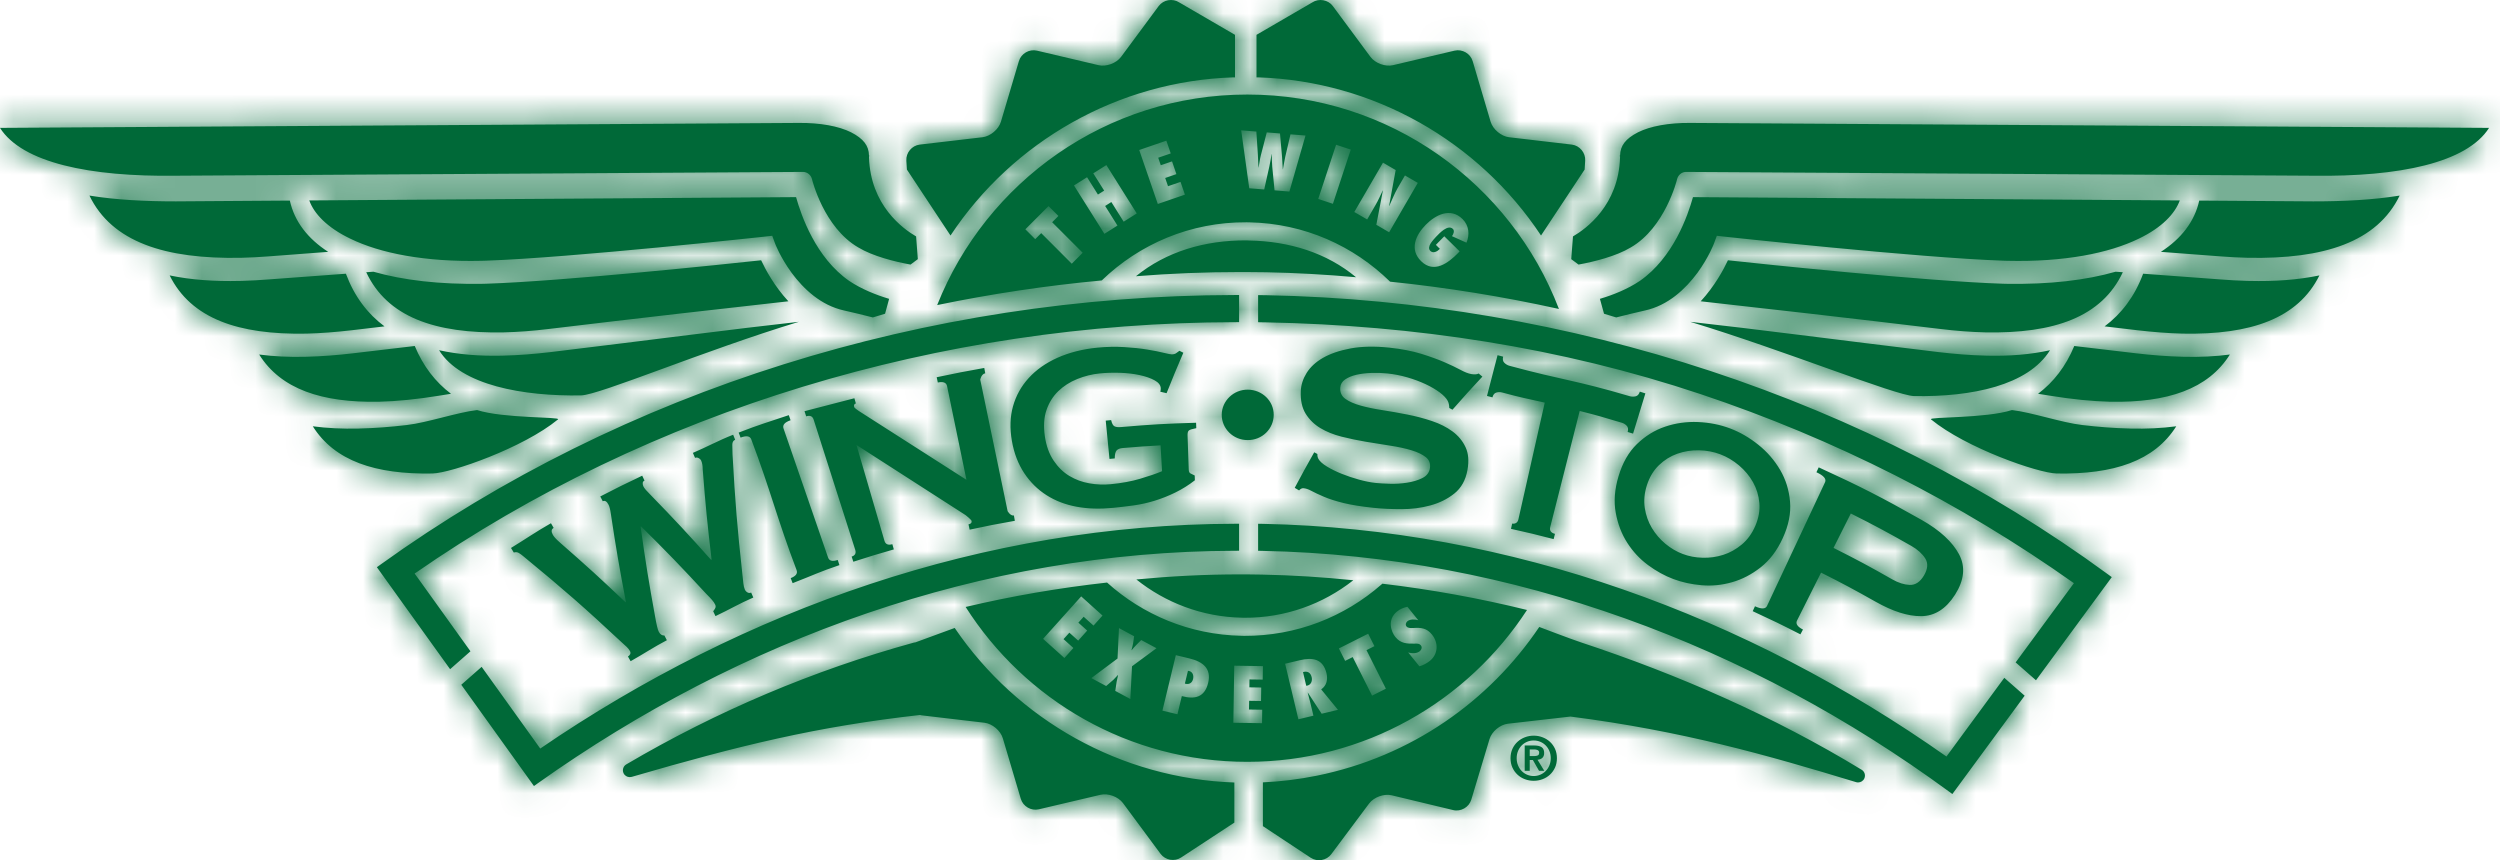 <svg xmlns="http://www.w3.org/2000/svg" xmlns:xlink="http://www.w3.org/1999/xlink" width="93px" height="32px" viewBox="0 0 93 32"><title>WS-Logo</title><desc>Created with Sketch.</desc><defs><path d="M20.089,17.614 C17.962,17.653 16.446,17.147 15.636,15.858 C16.173,15.929 16.743,15.957 17.341,15.943 C17.362,15.943 17.38,15.943 17.402,15.94 C17.954,15.927 18.532,15.882 19.134,15.811 C19.914,15.719 21.002,15.341 21.748,15.254 C22.728,15.571 24.88,15.501 24.759,15.601 C23.462,16.666 20.778,17.598 20.089,17.614 Z M18.094,14.945 C15.967,14.983 14.451,14.478 13.641,13.188 C14.179,13.259 14.749,13.287 15.346,13.273 C15.367,13.273 15.384,13.273 15.407,13.271 C15.959,13.257 16.538,13.213 17.138,13.142 C17.92,13.049 18.683,12.958 19.429,12.871 C19.745,13.631 20.203,14.216 20.777,14.649 C20.625,14.672 20.475,14.697 20.32,14.722 C19.53,14.85 18.783,14.928 18.094,14.945 Z M10.537,6.537 C7.347,6.58 4.823,6.056 4,4.757 L33.722,4.573 C34.506,4.566 35.201,4.692 35.658,4.921 C36.127,5.161 36.32,5.425 36.326,5.783 L36.336,5.783 L36.336,5.817 L36.327,5.817 L36.327,5.838 L36.327,5.846 C36.378,7.64 37.594,8.513 38.079,8.795 C38.096,9.006 38.119,9.334 38.143,9.64 L37.872,9.842 C37.296,9.739 36.466,9.531 35.927,9.204 C34.649,8.467 34.21,6.686 34.21,6.679 C34.173,6.509 34.029,6.394 33.87,6.395 C33.87,6.395 17.486,6.495 10.537,6.537 Z M24.411,12.238 C23.833,12.309 23.276,12.351 22.746,12.364 C20.174,12.415 18.402,11.788 17.624,10.127 C17.714,10.121 17.803,10.113 17.892,10.108 C18.998,10.426 20.357,10.583 21.927,10.559 C21.976,10.559 22.028,10.559 22.088,10.555 C24.997,10.457 31.059,9.82 32.314,9.682 C32.476,10.028 32.805,10.643 33.327,11.208 C30.956,11.473 27.815,11.828 24.411,12.238 Z M25.619,14.709 C23.479,14.747 21.144,14.338 20.333,13.028 C21.053,13.188 21.841,13.251 22.685,13.231 C22.709,13.228 22.736,13.228 22.762,13.228 C23.311,13.215 23.886,13.167 24.481,13.098 C28.316,12.635 31.277,12.241 33.718,11.971 C30.19,13.042 26.309,14.69 25.619,14.709 Z M12.977,9.59 C10.141,9.647 8.16,9.001 7.327,7.275 C8.306,7.436 9.395,7.491 10.541,7.491 C11.723,7.484 13.18,7.472 14.782,7.461 C14.952,8.239 15.447,8.876 16.208,9.369 C15.482,9.424 14.744,9.48 13.985,9.538 C13.641,9.564 13.308,9.583 12.977,9.59 Z M35.406,11.551 C34.531,11.362 33.889,10.741 33.451,10.153 C33.022,9.566 32.828,9.05 32.828,9.045 L32.727,8.771 L32.481,8.799 C32.47,8.799 25.276,9.587 22.081,9.697 C22.025,9.698 21.966,9.699 21.912,9.702 C19.807,9.752 18.138,9.419 17.03,8.878 C16.166,8.464 15.683,7.948 15.505,7.456 C22.557,7.406 31.949,7.344 33.614,7.333 C33.803,8.012 34.345,9.587 35.592,10.451 C36.048,10.755 36.583,10.971 37.075,11.117 L36.924,11.671 C36.772,11.716 36.621,11.761 36.47,11.809 C36.125,11.72 35.758,11.631 35.406,11.551 Z M15.395,12.411 C12.861,12.459 11.106,11.848 10.311,10.245 C11.104,10.411 11.984,10.474 12.919,10.45 C12.946,10.449 12.967,10.449 12.99,10.449 C13.328,10.441 13.677,10.419 14.03,10.392 C15,10.319 15.951,10.248 16.867,10.182 C17.182,11.028 17.673,11.671 18.303,12.141 C17.895,12.19 17.485,12.238 17.069,12.287 C16.489,12.353 15.927,12.399 15.395,12.411 Z M82.969,10.127 C82.191,11.788 80.419,12.415 77.846,12.364 C77.317,12.351 76.759,12.309 76.182,12.238 C72.778,11.828 69.637,11.473 67.266,11.208 C67.787,10.643 68.118,10.028 68.279,9.682 C69.534,9.82 75.596,10.457 78.505,10.555 C78.565,10.559 78.618,10.559 78.665,10.559 C80.236,10.583 81.596,10.426 82.701,10.108 C82.79,10.113 82.879,10.121 82.969,10.127 Z M77.832,13.228 C77.858,13.228 77.884,13.228 77.908,13.231 C78.751,13.251 79.54,13.189 80.26,13.028 C79.449,14.338 77.342,14.772 75.203,14.734 C74.513,14.715 70.404,13.042 66.875,11.971 C69.317,12.241 72.277,12.635 76.112,13.098 C76.706,13.167 77.282,13.215 77.832,13.228 Z M85.088,7.456 C84.909,7.948 84.427,8.464 83.564,8.878 C82.454,9.419 80.787,9.752 78.681,9.702 C78.627,9.699 78.568,9.698 78.512,9.697 C75.317,9.587 68.123,8.799 68.111,8.799 L67.866,8.771 L67.765,9.045 C67.765,9.05 67.57,9.566 67.142,10.154 C66.705,10.741 66.062,11.362 65.188,11.551 C64.836,11.631 64.468,11.72 64.123,11.809 C63.973,11.761 63.822,11.716 63.67,11.671 L63.517,11.117 C64.011,10.971 64.545,10.755 65,10.451 C66.248,9.587 66.79,8.012 66.979,7.333 C68.644,7.344 78.036,7.406 85.088,7.456 Z M85.812,7.461 C87.414,7.472 88.869,7.484 90.052,7.491 C91.197,7.491 92.286,7.436 93.267,7.275 C92.432,9.001 90.453,9.647 87.616,9.59 C87.285,9.583 86.952,9.564 86.607,9.538 C85.848,9.48 85.111,9.424 84.385,9.369 C85.147,8.876 85.641,8.238 85.812,7.461 Z M66.871,4.573 L96.593,4.757 C95.77,6.056 93.246,6.58 90.056,6.537 C83.106,6.495 66.724,6.395 66.724,6.395 C66.564,6.394 66.42,6.509 66.384,6.679 C66.384,6.686 65.944,8.467 64.666,9.204 C64.127,9.53 63.297,9.739 62.721,9.842 L62.45,9.64 C62.474,9.334 62.496,9.006 62.515,8.795 C62.999,8.513 64.215,7.64 64.266,5.846 L64.266,5.837 L64.266,5.817 L64.257,5.817 L64.257,5.783 L64.267,5.783 C64.273,5.425 64.465,5.161 64.935,4.921 C65.392,4.692 66.086,4.566 66.871,4.573 Z M83.252,15.943 C83.849,15.957 84.42,15.929 84.957,15.858 C84.147,17.147 82.631,17.652 80.505,17.614 C79.816,17.598 77.131,16.666 75.834,15.601 C75.713,15.501 77.866,15.571 78.845,15.254 C79.591,15.341 80.679,15.719 81.459,15.811 C82.06,15.882 82.639,15.927 83.191,15.94 C83.213,15.943 83.231,15.943 83.252,15.943 Z M85.248,13.273 C85.844,13.287 86.414,13.259 86.952,13.188 C86.142,14.478 84.625,14.983 82.5,14.945 C81.811,14.928 81.063,14.85 80.273,14.722 C80.118,14.697 79.968,14.672 79.816,14.649 C80.39,14.215 80.848,13.632 81.163,12.871 C81.91,12.958 82.674,13.049 83.454,13.142 C84.055,13.213 84.633,13.257 85.185,13.271 C85.207,13.273 85.226,13.273 85.248,13.273 Z M87.674,10.45 C88.61,10.474 89.488,10.411 90.282,10.245 C89.488,11.848 87.732,12.459 85.198,12.411 C84.666,12.399 84.104,12.353 83.524,12.287 C83.108,12.238 82.698,12.19 82.291,12.141 C82.92,11.671 83.41,11.028 83.725,10.182 C84.642,10.248 85.592,10.319 86.563,10.392 C86.916,10.419 87.264,10.441 87.603,10.449 C87.626,10.449 87.646,10.449 87.674,10.45 Z M61.326,8.761 C59.005,5.251 55.084,3.014 50.805,2.878 L50.742,2.878 L50.742,1.296 L52.817,0.09 C53.063,-0.071 53.407,-0.01 53.582,0.226 L54.982,2.117 C55.158,2.353 55.535,2.492 55.821,2.424 L58.111,1.884 C58.396,1.817 58.699,1.992 58.783,2.274 L59.451,4.529 C59.536,4.811 59.843,5.069 60.135,5.105 L62.471,5.379 C62.763,5.414 62.987,5.682 62.969,5.976 L62.948,6.308 L61.326,8.761 Z M39.359,8.761 L37.737,6.308 L37.716,5.976 C37.698,5.682 37.922,5.414 38.214,5.379 L40.551,5.105 C40.843,5.069 41.15,4.811 41.234,4.529 L41.903,2.274 C41.986,1.992 42.289,1.817 42.574,1.884 L44.864,2.424 C45.151,2.492 45.527,2.353 45.703,2.117 L47.103,0.226 C47.278,-0.01 47.622,-0.071 47.867,0.09 L49.942,1.296 L49.942,2.878 L49.88,2.878 C45.602,3.014 41.681,5.251 39.359,8.761 Z M54.445,10.313 C53.333,10.214 52.217,10.15 51.1,10.128 C50.866,10.124 50.643,10.121 50.422,10.121 L50.136,10.12 C48.839,10.12 47.545,10.173 46.256,10.276 C47.378,9.363 48.81,8.934 50.372,8.942 C50.402,8.943 50.433,8.946 50.458,8.946 C51.974,8.974 53.359,9.41 54.445,10.313 Z M38.863,11.349 C40.686,6.762 45.162,3.517 50.4,3.517 C55.691,3.517 60.206,6.829 61.992,11.493 C59.922,11.034 57.823,10.696 55.711,10.478 C54.358,9.148 52.52,8.313 50.481,8.271 C50.443,8.271 50.405,8.269 50.373,8.269 C48.28,8.256 46.38,9.084 44.986,10.432 C42.926,10.625 40.881,10.93 38.863,11.349 Z M43.006,7.667 L42.143,8.53 L42.51,8.897 L42.733,8.673 L43.87,9.81 L44.276,9.403 L43.14,8.267 L43.373,8.033 L43.006,7.667 Z M44.438,6.593 L43.952,6.899 L45.083,8.698 L45.57,8.392 L45.111,7.662 L45.342,7.516 L45.801,8.247 L46.288,7.94 L45.157,6.141 L44.67,6.448 L45.075,7.091 L44.843,7.237 L44.438,6.593 Z M47.388,5.233 L46.379,5.58 L47.07,7.588 L48.079,7.241 L47.916,6.767 L47.45,6.927 L47.345,6.621 L47.762,6.477 L47.6,6.003 L47.181,6.147 L47.085,5.867 L47.552,5.707 L47.388,5.233 Z M50.736,4.894 L50.172,4.848 L50.472,7.004 L51.028,7.049 L51.218,6.199 C51.258,6.03 51.276,5.882 51.301,5.737 L51.307,5.737 C51.315,5.885 51.311,6.035 51.328,6.208 L51.413,7.08 L51.966,7.126 L52.565,5.042 L52.006,4.997 L51.81,5.84 C51.772,6.004 51.753,6.167 51.725,6.297 L51.72,6.297 C51.71,6.141 51.705,5.987 51.692,5.831 L51.616,4.965 L51.124,4.925 L50.906,5.767 C50.865,5.922 50.85,6.076 50.82,6.232 L50.815,6.232 C50.807,6.073 50.804,5.917 50.793,5.758 L50.736,4.894 Z M53.703,5.385 L53.038,7.401 L53.584,7.582 L54.249,5.565 L53.703,5.385 Z M55.447,6.051 L54.38,7.887 L54.858,8.164 L55.17,7.626 C55.271,7.454 55.348,7.271 55.436,7.09 L55.443,7.088 L55.199,8.363 L55.676,8.64 L56.742,6.803 L56.265,6.527 L55.994,6.994 C55.871,7.206 55.785,7.436 55.682,7.659 L55.674,7.661 L55.919,6.326 L55.447,6.051 Z M58.404,8.147 C57.96,7.71 57.408,7.986 57.039,8.361 C56.662,8.745 56.421,9.279 56.867,9.717 C57.341,10.183 57.869,9.79 58.237,9.417 L58.298,9.35 L57.728,8.79 L57.414,9.109 L57.564,9.257 C57.48,9.347 57.319,9.442 57.21,9.336 C57.052,9.179 57.321,8.923 57.421,8.808 C57.534,8.694 57.859,8.33 58.048,8.516 C58.12,8.587 58.067,8.721 58.013,8.785 L58.553,9.028 C58.68,8.722 58.648,8.387 58.404,8.147 Z M19.425,21.336 L21.501,24.228 L20.744,24.894 L18.02,21.1 L18.159,21 C27.221,14.482 38.501,10.998 49.922,10.975 L50.094,10.975 L50.094,11.984 L49.922,11.985 C39.01,12.007 28.187,15.249 19.425,21.336 Z M50.094,20.488 L49.922,20.489 C40.53,20.512 31.567,23.76 24.002,29.141 L23.863,29.24 L21.16,25.473 L21.917,24.807 L24.097,27.846 C31.695,22.653 40.621,19.505 49.922,19.484 L50.094,19.483 L50.094,20.488 Z M51.118,10.982 L50.802,10.978 L50.802,11.986 L50.969,11.99 L51.108,11.992 C56.617,12.1 62.054,12.92 67.267,14.663 C72.253,16.331 76.922,18.696 81.149,21.694 L78.982,24.642 L79.738,25.306 L82.558,21.469 L82.42,21.368 C73.475,14.815 62.359,11.204 51.118,10.982 Z M76.408,28.143 L78.56,25.215 L79.317,25.88 L76.628,29.538 L76.49,29.437 C69.112,24.028 60.287,20.678 50.97,20.493 L50.802,20.489 L50.802,19.484 L50.977,19.487 C60.204,19.67 68.994,22.92 76.408,28.143 Z M24.596,19.639 C24.507,19.69 24.498,19.776 24.568,19.899 C24.587,19.931 24.614,19.968 24.649,20.008 C24.683,20.048 24.748,20.11 24.842,20.194 C25.834,21.061 26.32,21.503 27.269,22.404 C27.275,22.4 27.279,22.399 27.285,22.395 C27.037,21.094 26.923,20.439 26.725,19.122 C26.71,19.02 26.696,18.945 26.682,18.898 C26.67,18.85 26.655,18.809 26.638,18.776 C26.573,18.65 26.501,18.607 26.423,18.647 C26.386,18.575 26.367,18.54 26.33,18.468 C26.95,18.148 27.262,17.993 27.89,17.696 C27.924,17.768 27.942,17.805 27.976,17.878 C27.933,17.898 27.911,17.929 27.909,17.972 C27.907,18.014 27.916,18.056 27.935,18.096 C27.968,18.164 28.052,18.263 28.189,18.397 C29.118,19.353 29.571,19.84 30.453,20.827 C30.46,20.824 30.464,20.822 30.471,20.819 C30.312,19.477 30.246,18.802 30.14,17.447 C30.139,17.326 30.122,17.224 30.087,17.142 C30.07,17.1 30.037,17.067 29.99,17.042 C29.943,17.017 29.899,17.014 29.856,17.033 C29.824,16.959 29.808,16.922 29.776,16.847 C30.327,16.613 30.717,16.389 31.273,16.172 C31.302,16.246 31.318,16.284 31.348,16.359 C31.279,16.386 31.243,16.448 31.242,16.545 C31.241,16.642 31.244,16.761 31.25,16.903 C31.35,18.704 31.424,19.6 31.618,21.38 C31.632,21.503 31.644,21.611 31.654,21.705 C31.665,21.797 31.682,21.872 31.706,21.926 C31.726,21.974 31.758,22.011 31.803,22.036 C31.847,22.062 31.893,22.064 31.943,22.043 C31.975,22.117 31.992,22.153 32.023,22.228 C31.503,22.452 31.131,22.679 30.616,22.919 C30.582,22.846 30.564,22.81 30.53,22.737 C30.556,22.708 30.581,22.672 30.604,22.629 C30.627,22.585 30.628,22.54 30.605,22.492 C30.581,22.438 30.542,22.382 30.492,22.323 C30.441,22.264 30.366,22.184 30.265,22.083 C29.324,21.065 28.84,20.564 27.848,19.582 C27.841,19.585 27.838,19.587 27.83,19.59 C28.02,20.94 28.128,21.612 28.371,22.945 C28.424,23.246 28.469,23.429 28.504,23.495 C28.56,23.601 28.629,23.648 28.713,23.637 C28.75,23.709 28.77,23.744 28.807,23.816 C28.311,24.076 27.95,24.321 27.459,24.597 C27.42,24.527 27.399,24.492 27.36,24.422 C27.392,24.403 27.419,24.376 27.44,24.339 C27.461,24.302 27.458,24.261 27.432,24.215 C27.403,24.163 27.363,24.112 27.312,24.064 C27.26,24.017 27.205,23.966 27.147,23.913 C25.727,22.589 24.993,21.946 23.478,20.701 C23.412,20.645 23.353,20.601 23.297,20.569 C23.242,20.537 23.18,20.533 23.114,20.555 C23.072,20.487 23.052,20.452 23.009,20.384 C23.555,20.05 23.943,19.778 24.496,19.464 C24.536,19.534 24.556,19.568 24.596,19.639 Z M33.414,21.506 C33.607,21.431 33.68,21.333 33.633,21.207 C32.912,19.306 32.666,18.245 31.947,16.344 C31.899,16.219 31.766,16.197 31.55,16.28 C31.521,16.205 31.506,16.168 31.477,16.093 C32.309,15.771 32.502,15.728 33.344,15.443 C33.37,15.52 33.383,15.558 33.409,15.634 C33.19,15.708 33.103,15.81 33.146,15.937 C33.809,17.858 34.142,18.819 34.804,20.74 C34.848,20.867 34.967,20.896 35.163,20.83 C35.188,20.907 35.201,20.945 35.227,21.022 C34.482,21.273 34.223,21.409 33.486,21.694 C33.457,21.619 33.443,21.582 33.414,21.506 Z M35.682,20.705 C35.811,20.664 35.855,20.58 35.814,20.451 C35.196,18.515 34.887,17.547 34.268,15.611 C34.227,15.483 34.135,15.442 33.99,15.489 C33.966,15.412 33.928,15.296 33.928,15.296 L35.783,14.815 C35.783,14.815 35.816,14.931 35.838,15.008 C35.776,15.026 35.755,15.071 35.776,15.143 C35.792,15.2 36.091,15.38 36.091,15.38 L39.952,17.849 C39.952,17.849 39.519,15.758 39.231,14.364 C39.204,14.232 39.089,14.187 38.887,14.23 C38.871,14.151 38.862,14.112 38.845,14.033 C39.551,13.883 39.905,13.814 40.615,13.688 C40.63,13.768 40.637,13.808 40.651,13.887 C40.503,13.913 40.465,14.125 40.465,14.125 L41.483,19.013 C41.483,19.013 41.585,19.199 41.717,19.175 C41.731,19.255 41.738,19.295 41.752,19.374 C41.077,19.493 40.741,19.559 40.07,19.704 C40.053,19.624 40.045,19.585 40.028,19.506 C40.118,19.487 40.157,19.445 40.143,19.379 C40.132,19.328 39.921,19.163 39.921,19.163 L35.86,16.552 C35.86,16.552 36.485,18.692 36.902,20.119 C36.94,20.248 37.038,20.289 37.195,20.244 C37.217,20.322 37.228,20.36 37.25,20.438 C36.646,20.611 36.344,20.703 35.744,20.897 C35.719,20.82 35.707,20.782 35.682,20.705 Z M47.397,14.627 C47.305,14.605 47.257,14.594 47.164,14.572 C47.176,14.527 47.182,14.482 47.18,14.437 C47.173,14.325 47.097,14.228 46.949,14.147 C46.801,14.066 46.615,14.001 46.39,13.953 C46.164,13.905 45.92,13.876 45.658,13.868 C45.395,13.86 45.147,13.868 44.915,13.891 C44.627,13.92 44.346,13.989 44.073,14.1 C43.799,14.21 43.564,14.362 43.366,14.553 C43.169,14.745 43.023,14.979 42.928,15.257 C42.833,15.534 42.813,15.858 42.868,16.227 C42.921,16.589 43.03,16.891 43.195,17.135 C43.359,17.379 43.554,17.569 43.78,17.705 C44.006,17.841 44.253,17.933 44.523,17.98 C44.792,18.028 45.057,18.038 45.321,18.012 C45.728,17.972 46.09,17.906 46.41,17.811 C46.73,17.717 47.003,17.623 47.229,17.528 C47.207,17.143 47.196,16.951 47.173,16.567 C46.61,16.599 46.328,16.619 45.765,16.667 C45.663,16.676 45.588,16.705 45.541,16.754 C45.494,16.804 45.47,16.904 45.469,17.053 C45.391,17.061 45.352,17.064 45.273,17.072 C45.217,16.502 45.189,16.217 45.133,15.647 C45.214,15.639 45.254,15.635 45.335,15.628 C45.363,15.753 45.403,15.83 45.458,15.858 C45.513,15.887 45.593,15.896 45.698,15.887 C46.816,15.79 47.375,15.758 48.495,15.726 C48.498,15.807 48.5,15.848 48.502,15.928 C48.354,15.955 48.261,15.984 48.225,16.015 C48.189,16.047 48.173,16.11 48.177,16.207 C48.194,16.713 48.204,16.965 48.221,17.471 C48.224,17.546 48.247,17.594 48.291,17.614 C48.335,17.635 48.385,17.66 48.443,17.688 C48.445,17.76 48.446,17.795 48.449,17.866 C48.219,18.046 47.977,18.196 47.725,18.32 C47.471,18.444 47.217,18.546 46.957,18.626 C46.698,18.706 46.438,18.764 46.177,18.801 C45.915,18.837 45.66,18.867 45.409,18.892 C44.919,18.94 44.468,18.928 44.049,18.85 C43.629,18.772 43.257,18.629 42.928,18.419 C42.599,18.208 42.323,17.936 42.1,17.599 C41.877,17.261 41.722,16.863 41.642,16.399 C41.562,15.936 41.574,15.507 41.684,15.115 C41.794,14.722 41.987,14.371 42.266,14.065 C42.544,13.759 42.901,13.505 43.335,13.31 C43.77,13.115 44.265,12.988 44.82,12.933 C45.168,12.899 45.502,12.892 45.822,12.912 C46.142,12.931 46.427,12.962 46.675,13.003 C46.923,13.043 47.129,13.084 47.292,13.125 C47.457,13.165 47.557,13.185 47.597,13.183 C47.668,13.18 47.722,13.163 47.761,13.132 C47.799,13.101 47.837,13.073 47.875,13.049 C47.934,13.078 47.962,13.093 48.02,13.122 C47.763,13.722 47.638,14.023 47.397,14.627 Z M52.889,16.826 C52.936,16.851 52.96,16.864 53.007,16.889 C53.003,16.956 53.016,17.017 53.045,17.071 C53.096,17.163 53.201,17.257 53.36,17.354 C53.518,17.451 53.701,17.54 53.907,17.624 C54.113,17.707 54.329,17.78 54.555,17.842 C54.781,17.904 54.985,17.945 55.168,17.965 C55.302,17.979 55.476,17.989 55.692,17.996 C55.908,18.003 56.123,17.99 56.337,17.957 C56.55,17.925 56.74,17.869 56.906,17.787 C57.072,17.706 57.169,17.58 57.194,17.411 C57.219,17.241 57.167,17.105 57.037,17.004 C56.907,16.902 56.729,16.816 56.502,16.749 C56.275,16.681 56.013,16.624 55.717,16.579 C55.42,16.533 55.119,16.485 54.809,16.433 C54.501,16.381 54.199,16.317 53.904,16.243 C53.608,16.168 53.347,16.062 53.119,15.926 C52.891,15.789 52.708,15.611 52.572,15.392 C52.436,15.173 52.374,14.892 52.389,14.549 C52.399,14.319 52.471,14.093 52.606,13.875 C52.741,13.658 52.943,13.469 53.214,13.313 C53.486,13.157 53.828,13.039 54.24,12.962 C54.651,12.886 55.133,12.874 55.678,12.932 C56.143,12.981 56.542,13.06 56.875,13.163 C57.209,13.267 57.495,13.371 57.733,13.474 C57.972,13.578 58.169,13.672 58.329,13.758 C58.488,13.844 58.623,13.897 58.735,13.916 C58.856,13.936 58.946,13.929 59.005,13.894 C59.062,13.94 59.089,13.964 59.145,14.01 C58.691,14.498 58.467,14.744 58.032,15.241 C57.984,15.215 57.961,15.203 57.913,15.177 C57.912,15.071 57.892,14.981 57.852,14.907 C57.798,14.808 57.699,14.704 57.554,14.596 C57.408,14.488 57.234,14.386 57.03,14.29 C56.825,14.194 56.6,14.11 56.356,14.039 C56.112,13.968 55.863,13.92 55.613,13.893 C55.424,13.873 55.226,13.866 55.021,13.873 C54.816,13.88 54.629,13.903 54.462,13.941 C54.294,13.979 54.154,14.038 54.04,14.115 C53.926,14.192 53.866,14.294 53.857,14.421 C53.844,14.599 53.908,14.739 54.049,14.839 C54.189,14.94 54.379,15.022 54.614,15.088 C54.85,15.154 55.12,15.21 55.425,15.257 C55.729,15.304 56.038,15.359 56.353,15.421 C56.668,15.483 56.974,15.563 57.269,15.663 C57.565,15.762 57.821,15.892 58.037,16.052 C58.252,16.212 58.413,16.408 58.52,16.639 C58.627,16.869 58.649,17.15 58.59,17.481 C58.522,17.863 58.357,18.155 58.1,18.36 C57.842,18.566 57.542,18.713 57.202,18.804 C56.861,18.896 56.505,18.941 56.13,18.941 C55.756,18.941 55.411,18.925 55.093,18.891 C54.651,18.844 54.281,18.786 53.986,18.714 C53.69,18.641 53.444,18.563 53.25,18.479 C53.055,18.396 52.9,18.323 52.785,18.261 C52.671,18.199 52.569,18.166 52.483,18.161 C52.428,18.159 52.376,18.186 52.326,18.244 C52.262,18.205 52.228,18.185 52.164,18.147 C52.446,17.616 52.591,17.352 52.889,16.826 Z M51.382,15.434 C51.38,15.953 50.951,16.377 50.41,16.371 C49.879,16.372 49.447,15.948 49.448,15.428 C49.451,14.911 49.891,14.49 50.418,14.495 C50.951,14.498 51.385,14.915 51.382,15.434 Z M61.668,19.606 C61.635,19.736 61.694,19.82 61.845,19.859 C61.825,19.937 61.815,19.977 61.795,20.055 C61.163,19.891 60.846,19.814 60.209,19.673 C60.227,19.595 60.235,19.555 60.253,19.476 C60.301,19.487 60.347,19.481 60.393,19.457 C60.438,19.433 60.469,19.387 60.484,19.322 C60.876,17.584 61.073,16.715 61.465,14.977 C60.711,14.806 60.626,14.802 59.881,14.601 C59.813,14.582 59.742,14.582 59.669,14.602 C59.595,14.621 59.545,14.681 59.519,14.782 C59.437,14.76 59.397,14.75 59.316,14.729 C59.473,14.122 59.552,13.819 59.709,13.212 C59.793,13.234 59.834,13.245 59.918,13.267 C59.891,13.368 59.908,13.445 59.964,13.498 C60.018,13.551 60.081,13.588 60.15,13.607 C62.196,14.16 62.579,14.134 64.624,14.738 C64.693,14.758 64.765,14.76 64.842,14.744 C64.918,14.728 64.97,14.67 65.001,14.569 C65.083,14.595 65.125,14.608 65.208,14.634 C65.024,15.233 64.933,15.532 64.75,16.131 C64.669,16.107 64.629,16.094 64.548,16.069 C64.578,15.97 64.565,15.892 64.513,15.837 C64.46,15.783 64.399,15.745 64.331,15.726 C63.587,15.505 63.516,15.479 62.765,15.288 C62.326,17.016 62.106,17.879 61.668,19.606 Z M68.356,15.936 C68.725,16.075 69.077,16.278 69.409,16.545 C69.742,16.812 70.013,17.126 70.222,17.483 C70.432,17.841 70.553,18.236 70.59,18.665 C70.627,19.095 70.536,19.543 70.322,20.012 C70.109,20.481 69.831,20.844 69.496,21.106 C69.161,21.369 68.806,21.553 68.431,21.659 C68.055,21.766 67.681,21.803 67.302,21.771 C66.924,21.739 66.574,21.663 66.248,21.54 C65.923,21.418 65.61,21.245 65.306,21.02 C65.001,20.795 64.745,20.52 64.535,20.193 C64.325,19.866 64.182,19.494 64.106,19.077 C64.03,18.659 64.062,18.203 64.211,17.711 C64.359,17.217 64.585,16.819 64.893,16.52 C65.202,16.221 65.552,16.003 65.942,15.872 C66.333,15.739 66.742,15.682 67.166,15.7 C67.591,15.718 67.988,15.797 68.356,15.936 Z M67.994,16.9 C67.744,16.805 67.478,16.756 67.199,16.751 C66.918,16.746 66.649,16.789 66.395,16.879 C66.141,16.969 65.914,17.111 65.713,17.304 C65.513,17.497 65.365,17.744 65.267,18.042 C65.17,18.34 65.145,18.625 65.186,18.898 C65.228,19.171 65.316,19.419 65.45,19.642 C65.584,19.866 65.751,20.06 65.952,20.228 C66.153,20.395 66.368,20.522 66.599,20.608 C66.828,20.695 67.073,20.741 67.336,20.748 C67.598,20.756 67.854,20.72 68.103,20.641 C68.352,20.561 68.582,20.434 68.794,20.257 C69.007,20.079 69.175,19.848 69.299,19.56 C69.422,19.271 69.473,18.989 69.448,18.711 C69.424,18.433 69.345,18.175 69.213,17.939 C69.08,17.703 68.906,17.494 68.691,17.313 C68.476,17.132 68.244,16.994 67.994,16.9 Z M69.201,22.736 C69.234,22.663 69.252,22.626 69.285,22.553 C69.527,22.664 69.677,22.66 69.734,22.539 C70.597,20.699 71.029,19.779 71.892,17.939 C71.949,17.817 71.842,17.692 71.571,17.568 C71.604,17.495 71.622,17.458 71.656,17.385 C73.211,18.099 73.978,18.489 75.483,19.34 C76.168,19.727 76.633,20.162 76.878,20.622 C77.122,21.083 77.068,21.583 76.73,22.119 C76.391,22.655 75.968,22.917 75.467,22.921 C74.966,22.925 74.405,22.741 73.767,22.381 C72.966,21.929 72.561,21.712 71.744,21.302 C71.387,22.014 71.208,22.37 70.85,23.082 C70.789,23.202 70.863,23.313 71.07,23.419 C71.033,23.49 71.012,23.526 70.975,23.598 C70.271,23.237 69.916,23.065 69.201,22.736 Z M74.395,21.554 C74.619,21.681 74.833,21.749 75.04,21.759 C75.249,21.768 75.426,21.652 75.571,21.409 C75.715,21.165 75.732,20.953 75.619,20.774 C75.505,20.595 75.332,20.439 75.102,20.308 C74.211,19.801 73.761,19.56 72.85,19.102 C72.593,19.614 72.464,19.87 72.207,20.382 C73.091,20.827 73.529,21.061 74.395,21.554 Z M39.515,23.36 C41.841,26.787 45.705,28.964 49.918,29.109 L49.918,30.603 C49.914,30.606 49.909,30.606 49.905,30.609 L47.938,31.899 C47.693,32.061 47.348,32 47.173,31.763 L45.774,29.873 C45.598,29.637 45.222,29.499 44.935,29.567 L42.645,30.106 C42.359,30.174 42.057,29.998 41.974,29.717 L41.304,27.461 C41.221,27.18 40.913,26.921 40.622,26.886 L38.285,26.611 C38.265,26.608 38.245,26.602 38.226,26.597 C34.381,27.029 31.516,27.73 27.498,28.9 C27.475,28.906 27.451,28.909 27.427,28.909 C27.327,28.909 27.234,28.851 27.193,28.756 C27.142,28.638 27.187,28.5 27.298,28.435 C30.656,26.459 34.256,24.934 37.998,23.904 C38.016,23.899 38.034,23.897 38.053,23.896 L39.515,23.36 Z M73.253,28.635 C73.363,28.701 73.406,28.839 73.354,28.956 C73.312,29.05 73.219,29.107 73.121,29.107 C73.096,29.107 73.07,29.104 73.047,29.096 C69.711,28.08 66.581,27.19 62.421,26.656 L60.095,26.922 C59.803,26.956 59.495,27.212 59.41,27.494 L58.732,29.747 C58.647,30.029 58.344,30.204 58.059,30.135 L55.771,29.585 C55.485,29.517 55.108,29.654 54.931,29.89 L53.524,31.775 C53.349,32.011 53.004,32.071 52.759,31.909 L50.98,30.732 L50.98,29.104 C51.644,29.073 52.314,28.992 52.985,28.856 C56.503,28.142 59.403,26.082 61.261,23.323 C61.261,23.323 62.423,23.768 62.817,23.898 C66.435,25.095 69.985,26.647 73.253,28.635 Z M50.291,22.98 C50.261,22.979 50.228,22.978 50.199,22.978 C48.714,22.949 47.354,22.419 46.272,21.556 C47.548,21.433 48.836,21.367 50.134,21.367 L50.36,21.367 C50.556,21.367 50.749,21.371 50.94,21.375 C52.082,21.397 53.214,21.468 54.336,21.585 L54.333,21.597 C54.332,21.596 54.331,21.596 54.329,21.596 C53.217,22.468 51.814,22.988 50.291,22.98 Z M55.422,21.713 C57.246,21.93 59.043,22.255 60.805,22.691 C58.59,26.091 54.759,28.34 50.4,28.34 C45.992,28.34 42.125,26.041 39.922,22.579 C41.647,22.17 43.404,21.869 45.182,21.671 C46.51,22.868 48.256,23.612 50.179,23.651 C50.215,23.652 50.248,23.652 50.284,23.654 C52.233,23.662 54.017,22.942 55.381,21.751 L55.382,21.751 L55.392,21.742 C55.401,21.734 55.411,21.727 55.419,21.719 C55.418,21.719 55.417,21.719 55.416,21.719 L55.422,21.713 Z M57.192,24.584 C57.502,24.332 57.518,23.914 57.27,23.607 C57.169,23.482 57.07,23.418 56.957,23.386 C56.845,23.353 56.723,23.351 56.575,23.362 C56.535,23.362 56.484,23.366 56.439,23.36 C56.394,23.353 56.349,23.339 56.321,23.303 C56.269,23.24 56.303,23.152 56.355,23.109 C56.458,23.026 56.641,23.033 56.761,23.073 L56.355,22.572 C56.221,22.598 56.078,22.659 55.971,22.746 C55.59,23.055 55.751,23.504 55.908,23.697 C56.004,23.817 56.115,23.881 56.231,23.913 C56.352,23.945 56.48,23.947 56.622,23.944 C56.667,23.94 56.709,23.939 56.748,23.947 C56.789,23.953 56.826,23.971 56.858,24.01 C56.916,24.083 56.876,24.177 56.815,24.226 C56.701,24.318 56.519,24.313 56.384,24.272 L56.802,24.787 C56.942,24.746 57.078,24.676 57.192,24.584 Z M55.041,25.878 L55.555,25.62 L54.834,24.185 L55.129,24.037 L54.896,23.574 L53.806,24.122 L54.039,24.585 L54.32,24.443 L55.041,25.878 Z M53.166,26.551 L53.772,26.406 L53.149,25.645 C53.351,25.505 53.401,25.278 53.347,25.05 C53.217,24.505 52.831,24.446 52.346,24.562 L51.806,24.691 L52.3,26.758 L52.859,26.624 L52.727,26.073 C52.703,25.972 52.673,25.872 52.647,25.771 L52.651,25.765 L53.166,26.551 Z M52.472,25.001 C52.623,24.956 52.751,25.007 52.794,25.188 C52.826,25.323 52.778,25.47 52.629,25.506 L52.593,25.511 L52.472,25.001 Z M50.973,25.281 L50.981,24.78 L49.914,24.763 L49.88,26.886 L50.948,26.903 L50.955,26.402 L50.462,26.394 L50.468,26.07 L50.91,26.077 L50.918,25.576 L50.476,25.569 L50.48,25.274 L50.973,25.281 Z M48.943,25.405 C49.075,24.863 48.738,24.613 48.251,24.495 L47.741,24.372 L47.242,26.436 L47.801,26.571 L47.964,25.895 C48.446,26.026 48.814,25.941 48.943,25.405 Z M48.234,24.961 C48.37,24.994 48.413,25.129 48.382,25.26 C48.344,25.413 48.228,25.475 48.077,25.43 L48.192,24.954 L48.234,24.961 Z M46.111,24.786 L47.021,24.113 L46.453,23.809 L46.264,23.999 C46.203,24.059 46.152,24.124 46.096,24.187 L46.091,24.184 C46.11,24.102 46.138,24.02 46.15,23.938 L46.189,23.668 L45.626,23.365 L45.572,24.497 L44.597,25.225 L45.148,25.52 L45.416,25.29 C45.473,25.231 45.531,25.169 45.588,25.11 L45.593,25.113 C45.576,25.193 45.557,25.276 45.54,25.356 L45.488,25.702 L46.049,26.004 L46.111,24.786 Z M44.109,23.831 L44.444,23.458 L44.115,23.163 L44.312,22.943 L44.679,23.272 L45.014,22.899 L44.22,22.186 L42.802,23.765 L43.596,24.478 L43.93,24.106 L43.564,23.776 L43.78,23.536 L44.109,23.831 Z M60.191,28.205 C60.191,28.077 60.215,27.962 60.262,27.858 C60.309,27.755 60.372,27.667 60.452,27.594 C60.531,27.521 60.623,27.465 60.727,27.426 C60.831,27.386 60.94,27.366 61.054,27.366 C61.168,27.366 61.277,27.386 61.381,27.426 C61.485,27.465 61.577,27.521 61.657,27.594 C61.736,27.667 61.799,27.755 61.847,27.858 C61.894,27.962 61.917,28.077 61.917,28.205 C61.917,28.333 61.894,28.45 61.847,28.553 C61.799,28.656 61.736,28.745 61.657,28.818 C61.577,28.892 61.485,28.948 61.381,28.987 C61.277,29.026 61.168,29.045 61.054,29.045 C60.94,29.045 60.831,29.026 60.727,28.987 C60.623,28.948 60.531,28.892 60.452,28.818 C60.372,28.745 60.309,28.656 60.262,28.553 C60.215,28.45 60.191,28.333 60.191,28.205 Z M60.42,28.205 C60.42,28.3 60.437,28.389 60.47,28.47 C60.503,28.551 60.548,28.621 60.605,28.68 C60.662,28.739 60.729,28.785 60.806,28.818 C60.883,28.851 60.966,28.868 61.054,28.868 C61.141,28.868 61.223,28.851 61.3,28.818 C61.378,28.785 61.445,28.739 61.502,28.68 C61.559,28.621 61.604,28.551 61.638,28.47 C61.671,28.389 61.688,28.3 61.688,28.205 C61.688,28.109 61.671,28.021 61.638,27.94 C61.604,27.86 61.559,27.791 61.502,27.732 C61.445,27.674 61.378,27.628 61.3,27.595 C61.223,27.562 61.141,27.546 61.054,27.546 C60.966,27.546 60.883,27.562 60.806,27.595 C60.729,27.628 60.662,27.674 60.605,27.732 C60.548,27.791 60.503,27.86 60.47,27.94 C60.437,28.021 60.42,28.109 60.42,28.205 Z M60.719,27.732 L61.074,27.732 C61.193,27.732 61.284,27.753 61.348,27.795 C61.411,27.837 61.443,27.909 61.443,28.011 C61.443,28.055 61.437,28.092 61.424,28.122 C61.411,28.153 61.394,28.178 61.371,28.198 C61.349,28.217 61.322,28.232 61.292,28.243 C61.263,28.253 61.23,28.26 61.196,28.263 L61.448,28.674 L61.252,28.674 L61.023,28.272 L60.906,28.272 L60.906,28.674 L60.719,28.674 L60.719,27.732 Z M60.906,28.126 L61.072,28.126 C61.126,28.126 61.17,28.118 61.205,28.103 C61.239,28.088 61.257,28.052 61.257,27.995 C61.257,27.97 61.251,27.95 61.239,27.935 C61.227,27.92 61.211,27.908 61.192,27.9 C61.174,27.892 61.153,27.886 61.13,27.883 C61.106,27.88 61.084,27.879 61.063,27.879 L60.906,27.879 L60.906,28.126 Z" id="path-1"></path></defs><g id="Symbols" stroke="none" stroke-width="1" fill="none" fill-rule="evenodd"><g id="WS-Logo" transform="translate(-4, 0)"><g><rect id="Rectangle" x="0" y="0" width="100" height="32"></rect><mask id="mask-2" fill="white"><use xlink:href="#path-1"></use></mask><use id="Combined-Shape" fill="#006938" xlink:href="#path-1"></use><g id="&#x1F3A8;--Color-/-Primary-/-Green-/-100%" mask="url(#mask-2)" fill="#006938"><rect x="0" y="0" width="100" height="32"></rect></g></g></g></g></svg>